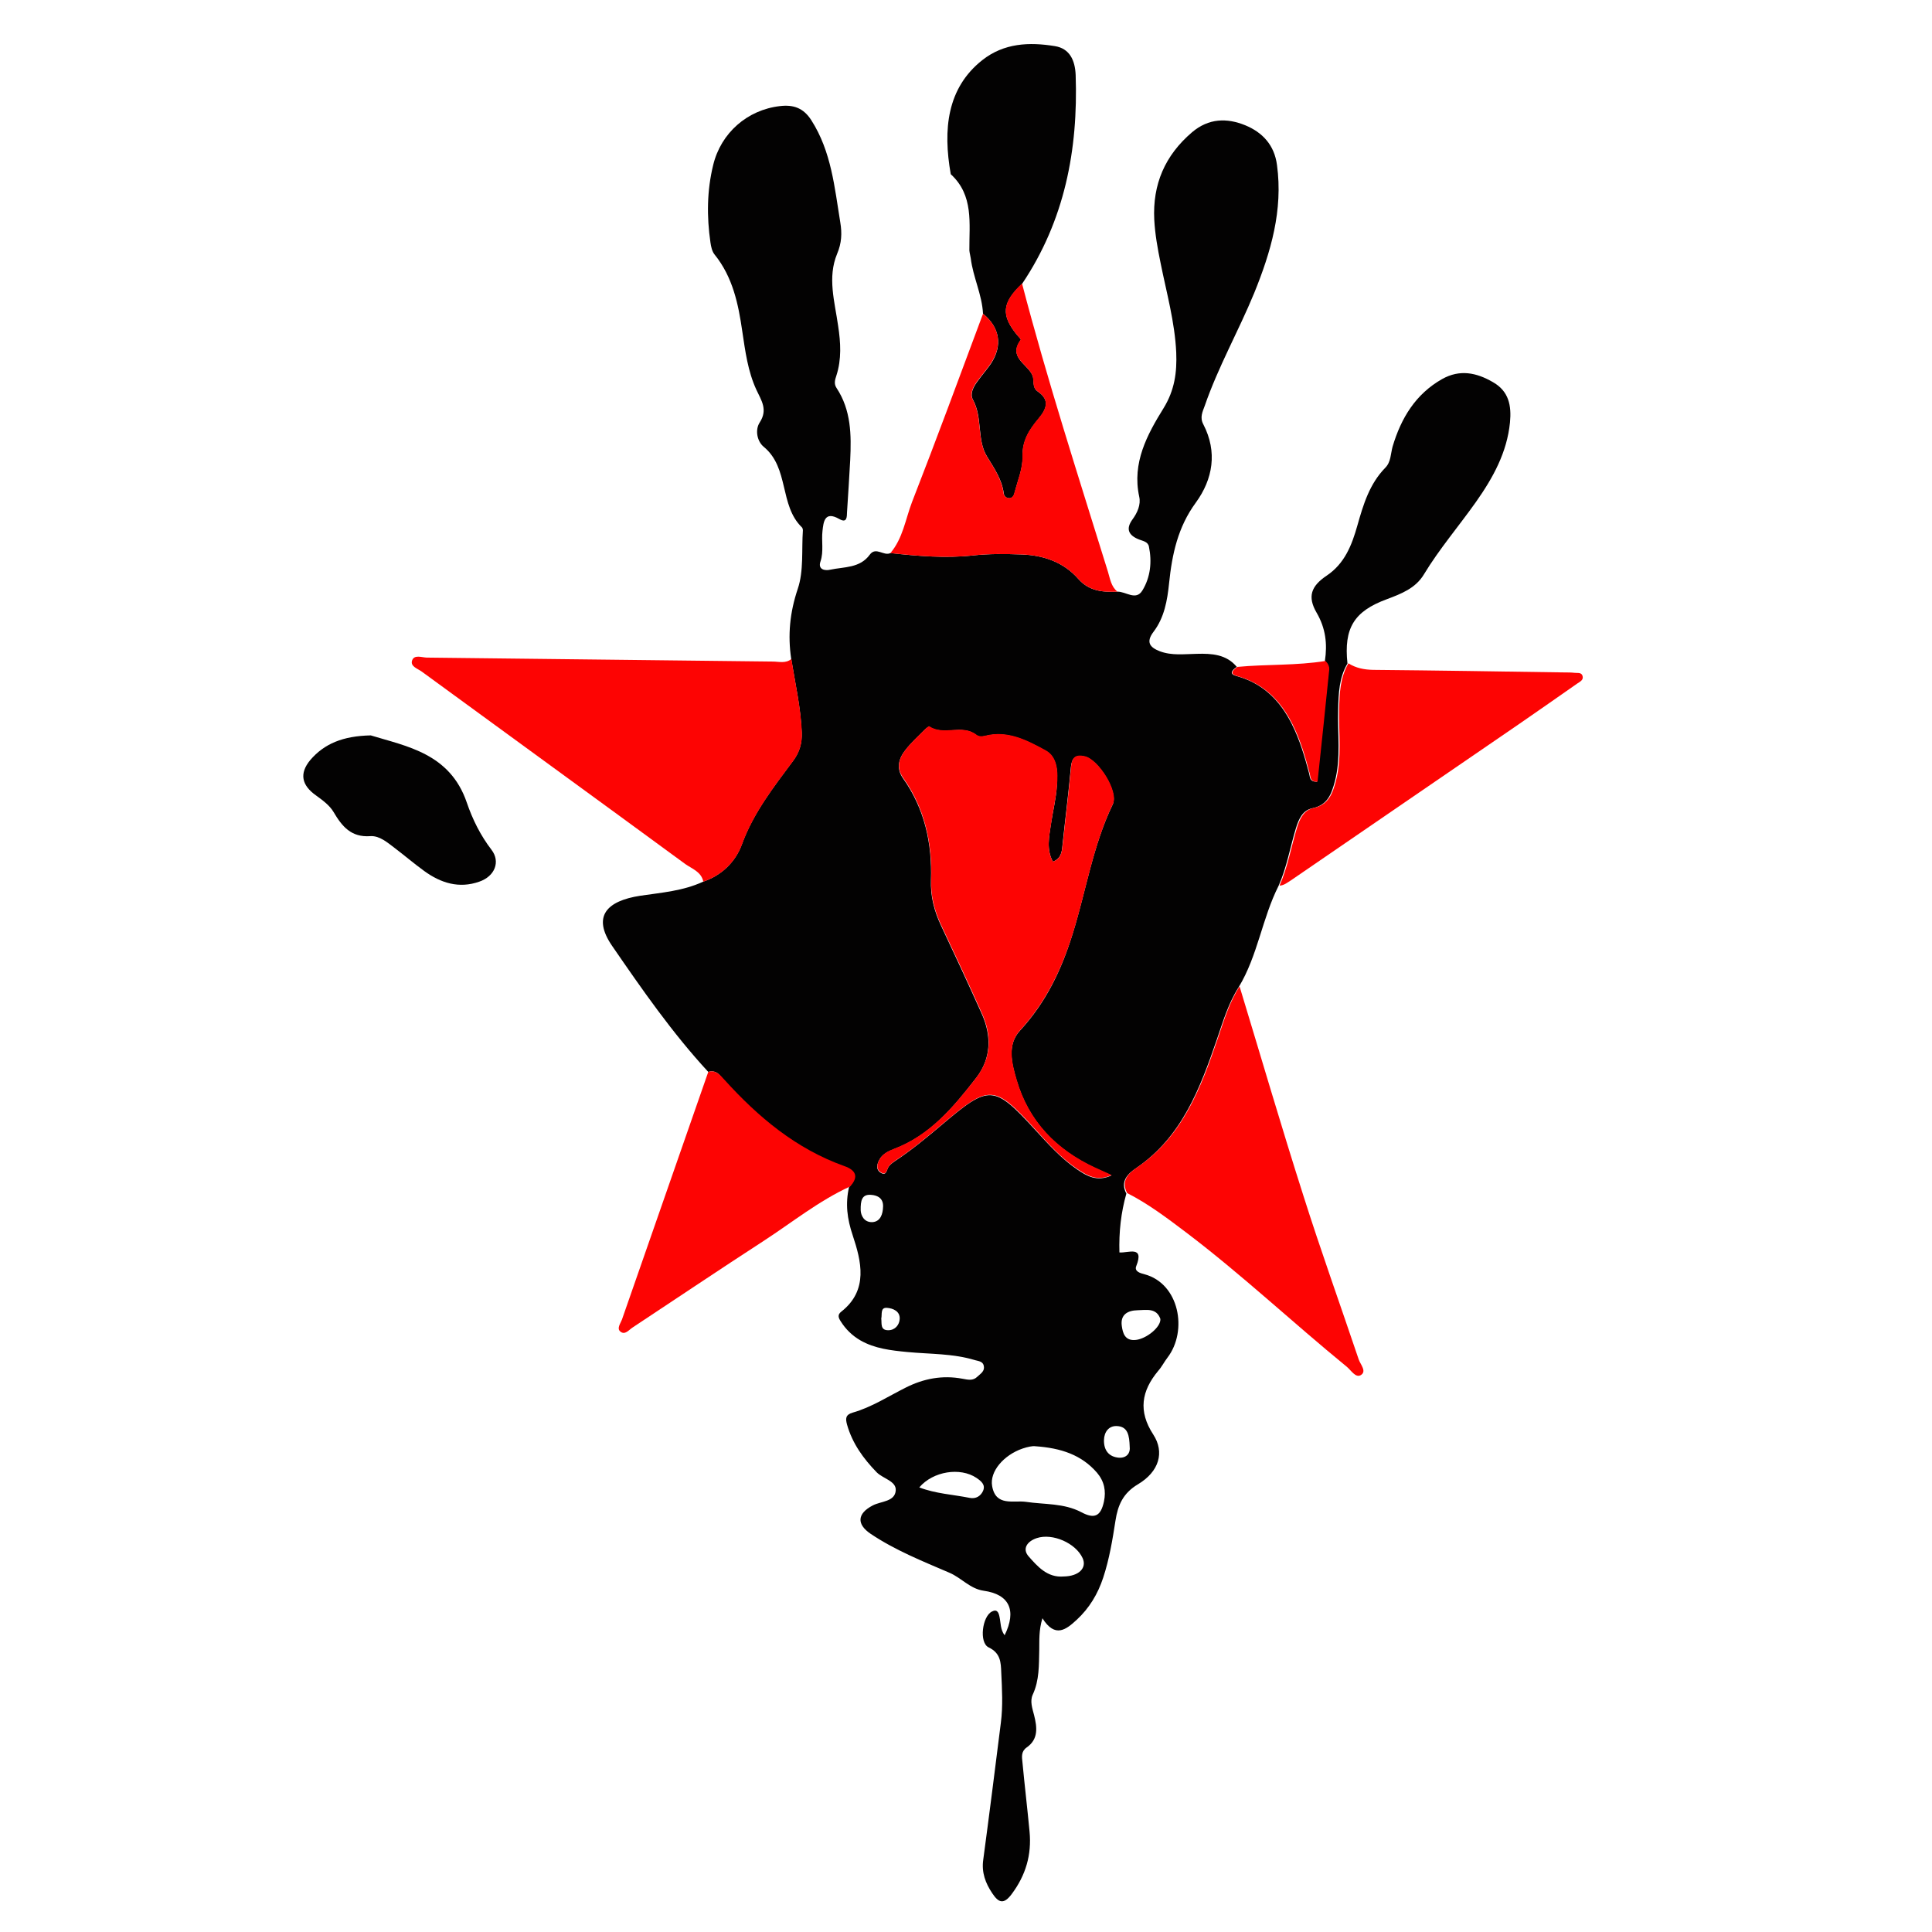 <?xml version="1.0" encoding="utf-8"?>
<!-- Generator: Adobe Illustrator 25.4.1, SVG Export Plug-In . SVG Version: 6.00 Build 0)  -->
<svg version="1.1" id="Layer_1" xmlns="http://www.w3.org/2000/svg" xmlns:xlink="http://www.w3.org/1999/xlink" x="0px" y="0px"
	 viewBox="0 0 976 976" style="enable-background:new 0 0 976 976;" xml:space="preserve">
<style type="text/css">
	.st0{fill:#030202;}
	.st1{fill:#FD0403;}
</style>
<path class="st0" d="M357.8,541.5c-18.2-19.7-33.4-41.6-48.6-63.7c-10.2-14.9-2.7-22.7,14.3-25.3c10.8-1.6,21.6-2.4,31.7-7.1
	c9.4-3.2,16.3-10,19.5-18.7c5.8-16,16-29,25.9-42.3c3.3-4.4,4.6-9,4.4-14.4c-0.5-12.6-3.3-24.8-5.3-37.1
	c-1.8-12.1-0.7-23.5,3.3-35.4c3.1-9.1,1.9-19.7,2.6-29.6c0-0.5-0.2-1.2-0.5-1.5c-11.5-11.1-6.3-30-19.3-40.7
	c-3.3-2.7-4.5-8.5-2-12.3c4.2-6.5,0.8-11.1-1.7-16.5c-4.3-9.3-5.6-19.4-7.1-29.4c-2-13.9-4.8-27.5-14-38.9c-1.3-1.6-1.8-4-2.1-6.1
	c-1.9-13.1-1.8-26.2,1.4-39.2c3.9-16.1,17.2-27.8,33.7-29.7c6.8-0.8,11.9,0.9,15.9,7.2c10.1,15.8,11.7,33.9,14.6,51.6
	c0.9,5.4,0.7,10.4-1.6,15.8c-5,12-1.2,24.3,0.5,36.4c1.3,8.5,1.8,16.9-0.9,25.2c-0.7,2.1-1.3,4.1,0.1,6.2
	c7.4,11.2,7.5,23.7,6.9,36.4c-0.5,8.7-1,17.5-1.6,26.2c-0.1,2.4,0.1,5.9-3.9,3.6c-7.5-4.3-8,1.6-8.5,6c-0.6,5.1,0.7,10.3-1,15.4
	c-1.5,4.3,2.5,4.8,4.9,4.2c7-1.5,15-0.7,20-7.6c3.1-4.2,7.1,0.9,10.4-0.8c13.8,1.5,27.7,2.7,41.7,1.2c8.1-0.9,16.4-0.8,24.6-0.5
	c11,0.4,21.1,3.8,28.6,12.3c5.5,6.3,12.4,6.8,19.7,6.5c4.3-0.2,9.4,4.8,12.7-0.6c4.1-6.7,4.9-14.5,3.3-22.2
	c-0.5-2.5-3.1-2.8-5.1-3.6c-5.2-2.1-6.7-5.3-3.2-10.1c2.5-3.4,4.3-7.5,3.4-11.5c-3.7-17.1,4-31.3,12.3-44.7
	c5.6-9.1,6.8-18.1,6.4-28.1c-0.7-15.4-4.9-30.2-7.9-45.2c-1.5-7.3-2.8-14.5-3.2-21.9c-0.9-17.9,5.4-32.5,19.1-44.2
	c8.4-7.1,17.6-7.3,26.9-3.5c8.7,3.6,14.7,10,16,20.1c3.1,22.8-3.1,43.9-11.5,64.6c-7.9,19.2-18.2,37.3-25,57c-1.1,3-2.6,5.9-0.7,9.4
	c7.2,13.9,4.8,27.7-3.8,39.5c-9.1,12.4-12,26.1-13.5,40.6c-0.9,8.8-2.4,17.5-7.9,24.7c-4,5.3-1.7,7.9,3.2,9.8
	c6.1,2.3,12.4,1.4,18.7,1.3c7.5-0.2,14.9,0.2,20.2,6.6c-5.6,3.9-0.5,4.4,1.8,5.2c12.2,3.9,20.3,12.4,25.9,23.5
	c4.1,8.1,6.6,16.7,8.9,25.4c0.4,1.6,0.1,4,3.9,3.9c2-18.8,3.9-37.7,5.9-56.6c0.2-1.8-0.7-3.1-1.9-4.4c1.3-8.6,0.4-16.5-4.2-24.4
	c-4.7-8.1-2.8-13.4,5.1-18.7c9.1-6.1,12.7-15.4,15.5-25.3c3-10.6,6.1-21,14.1-29.2c2.9-2.9,2.7-7.1,3.7-10.7
	c4.3-14.4,11.6-26.5,25-34.1c8.9-5,17.3-3.3,25.6,1.5c8.2,4.6,9.5,12,8.7,20.4c-1.5,15.2-8.6,28-17.2,40.2
	c-8.7,12.3-18.5,23.7-26.3,36.6c-4.2,7-11.5,9.8-18.7,12.5c-16.6,6.1-21.8,14.6-19.9,32.5c-4.2,7.1-4.5,15-4.7,23
	c-0.4,12.3,1.5,24.6-1.7,36.7c-1.7,6.2-3.6,11.8-11.3,13.4c-5,1-7,5.6-8.4,10.3c-2.9,9.6-4.6,19.7-8.7,28.9
	c-8.3,16.4-10.5,35.2-20.1,51.1c-5.2,8.1-7.9,17.2-11,26.3c-8.5,24.7-17.6,49.3-40.7,65.1c-4.3,2.9-8.4,6.7-5.1,13
	c-2.7,9.5-3.8,19.3-3.5,29.7c4.4,0.4,12.7-3.7,8.5,6.9c-1.1,2.7,2.1,3.6,4.1,4.1c17.7,4.7,22,28.6,11.7,42.1
	c-1.7,2.2-2.9,4.7-4.7,6.7c-8.5,10.2-10.2,20.4-2.5,32.2c5.8,8.9,3,18.7-7.7,25.1c-7.6,4.5-10.2,10.6-11.4,18.4
	c-1.5,9.7-3.1,19.4-6.2,28.8c-2.7,8.2-7,15.4-13.4,21.3c-5.3,4.9-10.9,9.4-17.3-0.8c-1.9,6.3-1.5,11.2-1.6,16
	c-0.2,7.6,0.1,15.3-3.3,22.6c-1.5,3.3-0.2,6.9,0.7,10.4c1.5,6,2.3,12.1-3.8,16.3c-2.8,2-2.4,4.7-2.1,7.4c1.1,11.7,2.5,23.4,3.6,35.1
	c1.1,11.7-1.9,22-9,31.5c-4,5.4-6.6,4.5-9.8-0.3c-3.5-5.2-5.5-10.6-4.6-17c3.1-23.1,6-46.1,8.9-69.2c1.1-8.5,0.6-17,0.2-25.4
	c-0.2-5.1-0.3-9.8-6.4-12.7c-4.9-2.4-3.2-15.7,1.7-18.1c2.7-1.4,3.4,0.7,3.8,2.6c0.7,3.1,0.4,6.5,2.6,9.4
	c6.2-12.6,2.4-20.7-10.6-22.5c-6.9-1-11.2-6.5-17.3-9.1c-13.5-5.8-27.3-11.3-39.7-19.6c-7.3-4.9-6.9-10.3,1-14.4
	c4.2-2.2,11.2-1.8,11.6-7.6c0.3-4.7-6.4-5.9-9.6-9.1c-6.8-7-12.3-14.6-15-24.1c-0.8-3-0.9-5,2.9-6.1c9.5-2.7,17.9-8.2,26.7-12.6
	c9.1-4.6,18.6-6.4,28.7-4.5c2.8,0.5,5.3,1.2,7.6-1.1c1.6-1.5,3.7-2.7,3.2-5.3c-0.4-2.4-2.7-2.5-4.5-3c-11.1-3.4-22.7-3-34.2-4.1
	c-8.2-0.8-16.4-1.7-23.7-5.9c-4.1-2.4-7.4-5.6-9.9-9.6c-1.1-1.7-1.8-3.3,0.3-4.9c13.9-10.9,10-25.7,5.8-38.4
	c-2.9-8.6-3.8-16.1-1.9-24.5c4.6-4.9,2.9-8.3-2.8-10.3c-24.4-8.7-43.5-24.7-60.6-43.6C363.8,543,361.8,540.4,357.8,541.5z
	 M531.9,435.3c-3.4-6.2-1.9-12.7-1-19c1-6.5,2.6-12.9,3-19.4c0.5-6.5,0.4-14.3-5.8-17.7c-9.2-5-19-10.2-30.3-7.4
	c-1.6,0.4-3.3,0.6-4.7-0.5c-7.1-5.6-16.4,0.6-23.7-4.2c-0.3-0.2-1.7,1-2.4,1.7c-3.3,3.3-6.7,6.4-9.6,10.1c-3.4,4.3-4.8,9.2-1.2,14.3
	c10.9,15.4,14.7,32.8,14.1,51.3c-0.3,8.2,1.6,15.6,5,22.9c7,14.8,13.9,29.7,20.6,44.6c5.1,11.3,4.9,22.7-2.8,32.6
	c-11.4,14.7-23.2,29-41.5,35.9c-2.8,1.1-5.6,2.4-7.2,5.1c-1.3,2.2-2.1,5,0.3,6.7c3.2,2.1,3.1-1.3,4.2-2.9c0.9-1.3,2.3-2.2,3.6-3.1
	c8.4-5.6,16.1-12,23.9-18.6c23.3-19.7,25.7-19.7,46.4,2.9c6.7,7.3,13.2,14.6,21.4,20.2c4.7,3.2,9.9,6.4,17.3,3
	c-3.5-1.6-5.9-2.7-8.4-3.8c-19.6-9.1-33.5-23.5-39.6-44.4c-2.4-8.2-4.9-17.8,1.8-25c13.2-14.3,21.1-31,26.7-49.3
	c6.7-21.6,10.1-44.2,20.1-64.9c3-6.3-7.2-22.7-14.2-24.2c-4.4-1-6.4,0.5-6.9,5.2c-1.2,13.3-2.9,26.6-4.3,39.9
	C536.4,430.5,536,433.7,531.9,435.3z M522.9,730.6c-1.1-0.2-3.8,0.3-6.4,1.2c-9.5,3.3-16.6,11.6-15.3,18.9c1.8,10.5,10.8,7.1,17.1,8
	c9.4,1.4,19.1,0.6,27.9,5.2c6.7,3.6,9.9,2.1,11.5-5.4c1.1-5.3,0.2-10.1-3.5-14.5C546.4,735,536.1,731.5,522.9,730.6z M537.3,796.4
	c7.7-0.1,11.9-4.3,9.6-9.3c-3.5-7.6-15.2-12.7-23.1-10.1c-4.9,1.6-7.5,5.4-4.2,9.2C524.1,791.3,529.1,797.1,537.3,796.4z
	 M464.4,751.4c8.3,3.2,17.1,3.6,25.5,5.3c3.1,0.6,5.5-0.9,6.7-3.5c1.4-3.2-1-5-3.3-6.6C485.1,741.1,471.4,743.2,464.4,751.4z
	 M586.2,666.3c-2-5.7-7.1-4.5-11.5-4.4c-5,0.1-8.8,2.2-8,7.9c0.5,3.7,1.6,7.7,7.1,7.1C579.2,676.3,586.5,670.4,586.2,666.3z
	 M570.7,730.9c-0.2-5.6-0.8-10.3-6.6-10.5c-4-0.1-6.3,3-6.4,7.1c-0.1,5.2,2.5,8.5,7.6,8.9C569.3,736.6,571.1,733.9,570.7,730.9z
	 M434.8,611.4c0.1,2.5,1.6,6.1,5.8,6c4.2-0.2,5.4-4.1,5.5-7.8c0.2-4.1-2.6-5.8-6.2-6C435.4,603.3,434.7,606.5,434.8,611.4z
	 M445.2,666.1c0.3,2.5-0.6,5.9,3.5,5.9c3.5,0,5.6-2.7,5.8-5.6c0.3-4-3.4-5.5-6.4-5.7C444.6,660.4,445.7,664,445.2,666.1z"/>
<path class="st1" d="M399.8,332.9c1.9,12.4,4.8,24.6,5.3,37.1c0.2,5.4-1.1,10-4.4,14.4c-9.9,13.3-20.1,26.3-25.9,42.3
	c-3.2,8.6-10.1,15.5-19.5,18.7c-1-5-5.7-6.5-9.1-8.9c-44.3-32.5-88.8-64.8-133.1-97.2c-2-1.5-6-2.6-4.9-5.7c1.1-3,4.8-1.5,7.3-1.4
	c58.3,0.6,116.5,1.4,174.8,2C393.5,334.2,396.9,335.3,399.8,332.9z"/>
<path class="st1" d="M569.4,602.7c-3.3-6.3,0.8-10.1,5.1-13c23.1-15.8,32.2-40.3,40.7-65.1c3.1-9.1,5.8-18.2,11-26.3
	c10.7,35.2,21,70.5,32.2,105.6c8.8,27.8,18.7,55.3,28,82.9c0.9,2.6,4.2,6,1,7.9c-2.6,1.5-4.9-2.5-7.1-4.3
	c-27.3-22.3-53-46.5-81.1-67.8C589.8,615.5,580.2,608.2,569.4,602.7z"/>
<path class="st0" d="M496.6,158.5c-0.5-9.7-5-18.4-6.2-28c-0.2-1.4-0.6-2.7-0.7-4c-0.1-13.6,2.3-27.8-9.4-38.5
	c-4-22.6-1.9-43.5,15.9-57.6c11-8.7,23.8-9.2,36.7-7.1c7.5,1.2,10.2,7.2,10.5,14.6c1.3,37.8-5.6,73.5-27,105.4
	c-10.2,9.6-10.8,15.9-2.6,25.9c0.7,0.8,2.1,2.2,1.9,2.5c-6.6,8.9,3.5,12.2,5.9,18c1.1,2.6-0.4,6,2.7,8.1c6.4,4.4,4.3,9,0.3,13.8
	c-4.6,5.5-8.2,11-8,19c0.2,6-2.5,12.2-4,18.2c-0.3,1.2-0.8,2.7-2.5,2.9c-1.6,0.1-2.8-1-3-2.3c-0.9-7.2-4.8-12.7-8.5-18.8
	c-5.2-8.4-2.1-19.6-7.1-28.7c-1.6-2.9,0.2-6.4,2.2-9.1c2.2-3.1,4.8-6,6.9-9.1C506.6,174.6,505.1,165.4,496.6,158.5z"/>
<path class="st1" d="M496.6,158.5c8.5,6.8,10,16.1,3.9,25.1c-2.1,3.2-4.7,6-6.9,9.1c-2,2.7-3.8,6.3-2.2,9.1c5,9.1,2,20.3,7.1,28.7
	c3.7,6.1,7.6,11.6,8.5,18.8c0.2,1.3,1.4,2.4,3,2.3c1.7-0.1,2.2-1.7,2.5-2.9c1.6-6,4.2-12.2,4-18.2c-0.2-8,3.4-13.5,8-19
	c4-4.7,6.1-9.4-0.3-13.8c-3.1-2.1-1.6-5.5-2.7-8.1c-2.4-5.9-12.5-9.1-5.9-18c0.2-0.2-1.2-1.6-1.9-2.5c-8.2-10-7.5-16.3,2.6-25.9
	c12.8,49,28.4,97.2,43.4,145.6c1.1,3.6,1.6,7.5,4.8,10.1c-7.4,0.3-14.2-0.2-19.8-6.5c-7.5-8.5-17.6-11.9-28.6-12.3
	c-8.2-0.3-16.5-0.4-24.6,0.5c-14,1.5-27.8,0.3-41.7-1.2c6.3-7.4,7.6-17,10.9-25.7C473,222.2,484.7,190.4,496.6,158.5z"/>
<path class="st1" d="M646.4,447.4c4.1-9.3,5.8-19.3,8.7-28.9c1.4-4.7,3.4-9.2,8.4-10.3c7.6-1.6,9.6-7.2,11.3-13.4
	c3.2-12.1,1.4-24.5,1.7-36.7c0.2-7.9,0.5-15.8,4.7-23c3.8,2.4,7.9,3.2,12.4,3.3c32.3,0.3,64.6,0.8,96.9,1.3c1.6,0,3.3,0,4.9,0.2
	c1.5,0.2,3.6-0.4,4.1,1.7c0.5,2-1.4,2.8-2.7,3.7c-9.9,6.9-19.7,13.8-29.6,20.6c-38.3,26.3-76.7,52.5-115,78.8
	C650.4,445.8,648.7,447.3,646.4,447.4z"/>
<path class="st1" d="M357.8,541.5c3.9-1.1,5.9,1.5,8.2,4c17.1,18.9,36.2,34.9,60.6,43.6c5.7,2,7.4,5.4,2.8,10.3
	c-15.7,7.2-29.2,18.1-43.5,27.4c-22.2,14.4-44.2,29.2-66.3,43.8c-1.9,1.2-3.9,4.1-6.3,2c-1.8-1.6,0.2-4.1,0.9-6
	C328.8,624.8,343.3,583.1,357.8,541.5z"/>
<path class="st0" d="M187.3,371.5c17.9,5.5,40,9,48.5,33.9c2.9,8.5,6.9,16.6,12.5,23.9c4.6,6,1.7,13.4-6.2,16.1
	c-10.2,3.6-19.4,0.7-27.8-5.4c-5.1-3.7-9.9-7.8-14.9-11.6c-3.7-2.8-7.7-6.3-12.3-6c-9.7,0.7-14.3-4.9-18.6-12.2
	c-2-3.4-5.6-6-8.9-8.4c-7.2-5.1-8.5-11-2.9-17.8C163.8,375.7,173.2,371.8,187.3,371.5z"/>
<path class="st1" d="M669.6,333.9c1.2,1.2,2,2.6,1.9,4.4c-1.9,18.9-3.9,37.7-5.9,56.6c-3.8,0.1-3.5-2.3-3.9-3.9
	c-2.3-8.7-4.8-17.4-8.9-25.4c-5.6-11.1-13.7-19.5-25.9-23.5c-2.3-0.8-7.4-1.3-1.8-5.2C639.9,335.5,654.8,336.3,669.6,333.9z"/>
<path class="st1" d="M531.9,435.3c4.2-1.6,4.5-4.8,4.9-8.2c1.4-13.3,3.1-26.6,4.3-39.9c0.4-4.8,2.4-6.2,6.9-5.2
	c7,1.6,17.3,17.9,14.2,24.2c-10,20.7-13.4,43.3-20.1,64.9c-5.6,18.2-13.6,35-26.7,49.3c-6.7,7.2-4.2,16.8-1.8,25
	c6,20.9,20,35.3,39.6,44.4c2.4,1.1,4.9,2.2,8.4,3.8c-7.4,3.4-12.5,0.2-17.3-3c-8.2-5.5-14.8-12.9-21.4-20.2
	c-20.7-22.6-23-22.6-46.4-2.9c-7.7,6.5-15.4,13-23.9,18.6c-1.3,0.9-2.7,1.9-3.6,3.1c-1.1,1.6-1.1,5.1-4.2,2.9
	c-2.4-1.7-1.7-4.4-0.3-6.7c1.6-2.7,4.4-4,7.2-5.1c18.2-6.9,30.1-21.3,41.5-35.9c7.7-10,7.9-21.3,2.8-32.6
	c-6.7-15-13.6-29.8-20.6-44.6c-3.4-7.3-5.3-14.7-5-22.9c0.6-18.4-3.2-35.9-14.1-51.3c-3.7-5.1-2.2-10,1.2-14.3
	c2.8-3.6,6.3-6.8,9.6-10.1c0.7-0.7,2.1-1.9,2.4-1.7c7.3,4.9,16.5-1.3,23.7,4.2c1.4,1.1,3.1,0.9,4.7,0.5c11.4-2.8,21.1,2.4,30.3,7.4
	c6.3,3.4,6.3,11.2,5.8,17.7c-0.5,6.5-2.1,12.9-3,19.4C530,422.6,528.5,429.1,531.9,435.3z"/>
</svg>
